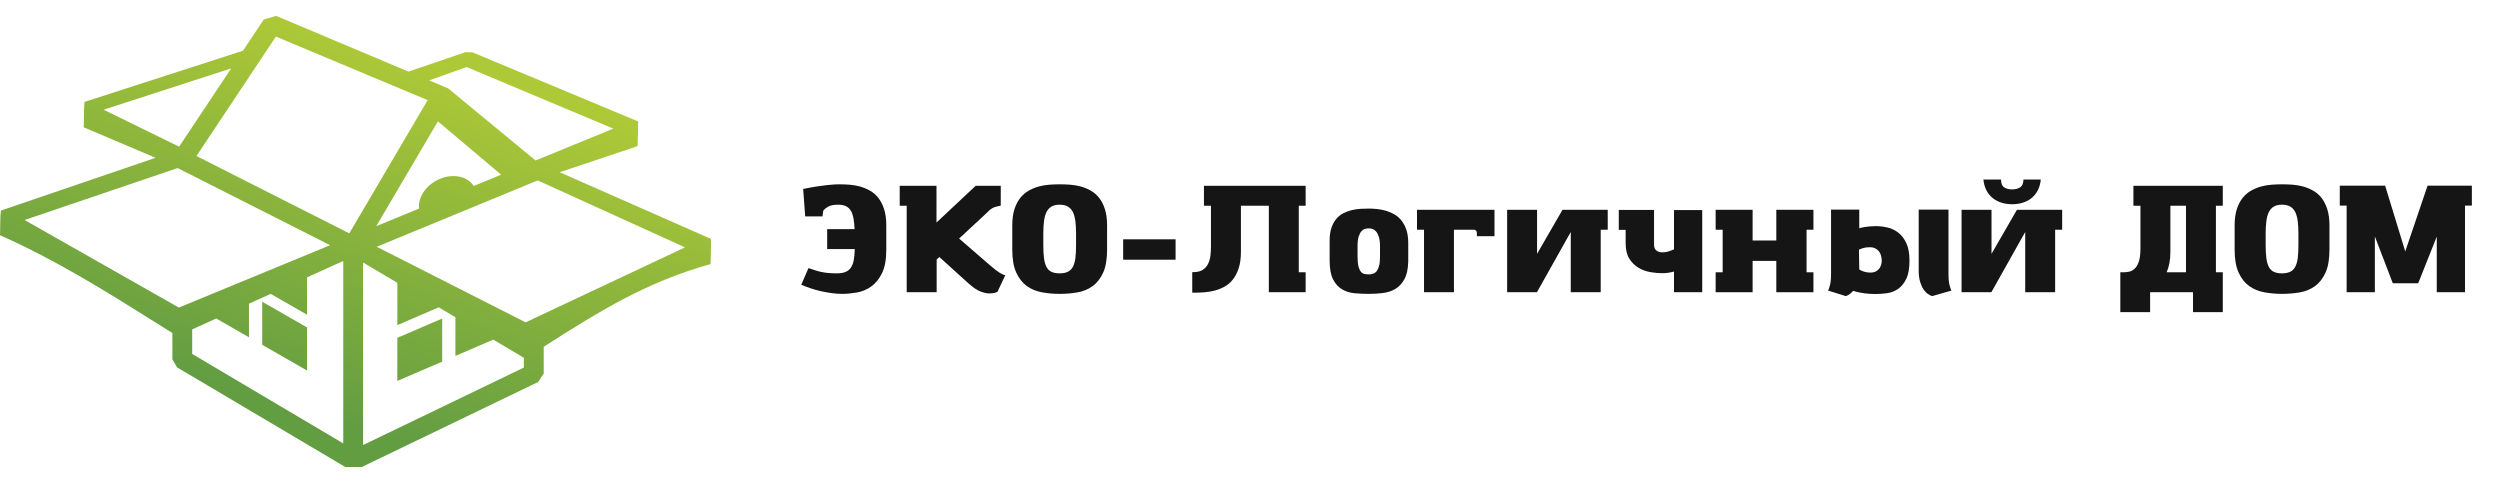 <?xml version="1.0" encoding="UTF-8"?> <svg xmlns="http://www.w3.org/2000/svg" width="109" height="21" viewBox="0 0 109 21" fill="none"><g clip-path="url(#clip0_331_123)"><path d="M19.279 15.767L17.323 16.608V14.73L19.279 13.888V15.767ZM11.433 15.034L13.388 16.154V14.276L11.433 13.156V15.034ZM8.379 14.362V15.431L14.966 19.333V11.378L13.388 12.092V13.721L11.8 12.812L10.855 13.24V14.704L9.428 13.886L8.379 14.362ZM15.83 19.404L22.841 16.025V15.6L21.506 14.808L19.856 15.518V13.831L19.127 13.399L17.324 14.175V12.33L15.83 11.445V19.404ZM7.81 6.395L10.082 2.98L4.518 4.783L7.81 6.395ZM12.038 0.691L17.806 3.122L20.294 2.274L20.609 2.285L27.825 5.295C27.825 5.662 27.81 6.014 27.796 6.373L24.402 7.509L30.997 10.416C31.009 10.809 30.988 11.139 30.98 11.513C28.148 12.304 26.086 13.6 23.706 15.118V16.281L23.468 16.653L15.591 20.449L15.171 20.43L7.72 16.017L7.516 15.664V14.518L6.931 14.152H6.93C4.649 12.72 2.473 11.353 0 10.255C0.018 9.889 -0.003 9.582 0.037 9.181L6.784 6.88L3.648 5.55C3.666 5.174 3.651 4.846 3.685 4.443L10.596 2.21L11.501 0.849L12.038 0.691ZM7.746 7.328L1.071 9.592L7.798 13.41L14.393 10.691L7.746 7.328ZM21.851 7.617L19.093 5.291L16.404 9.862L18.273 9.092C18.266 9.036 18.265 8.979 18.269 8.919C18.313 8.321 18.91 7.769 19.601 7.686C20.071 7.63 20.463 7.805 20.652 8.11L21.851 7.617ZM23.444 7.866L16.425 10.759L22.918 14.054L29.866 10.785L23.444 7.866ZM19.539 3.853L23.351 6.998L23.561 6.911H23.562L26.739 5.607L20.345 2.923L18.713 3.504L19.539 3.853ZM18.645 4.366L12.03 1.595L8.565 6.802L15.229 10.174L18.645 4.366Z" fill="url(#paint0_linear_331_123)"></path><path d="M36.065 9.99H37.261C37.252 9.807 37.235 9.649 37.211 9.516C37.186 9.383 37.147 9.273 37.095 9.186C37.043 9.099 36.972 9.033 36.884 8.99C36.796 8.946 36.686 8.925 36.554 8.925C36.359 8.925 36.213 8.952 36.116 9.006C36.018 9.061 35.945 9.121 35.895 9.186L35.861 9.434H35.106L35.018 8.238C35.253 8.19 35.457 8.153 35.63 8.127C35.802 8.101 35.95 8.081 36.075 8.068C36.2 8.055 36.303 8.047 36.384 8.042C36.466 8.038 36.532 8.036 36.581 8.036C36.722 8.036 36.87 8.041 37.027 8.052C37.183 8.063 37.337 8.089 37.489 8.13C37.641 8.172 37.787 8.232 37.928 8.31C38.068 8.389 38.191 8.494 38.295 8.627C38.399 8.76 38.483 8.925 38.547 9.121C38.61 9.317 38.642 9.552 38.642 9.826V10.885C38.642 11.316 38.58 11.658 38.455 11.911C38.33 12.164 38.173 12.358 37.982 12.493C37.792 12.628 37.583 12.715 37.357 12.754C37.13 12.793 36.917 12.813 36.718 12.813C36.568 12.813 36.415 12.802 36.259 12.78C36.102 12.758 35.946 12.73 35.789 12.695C35.633 12.66 35.482 12.618 35.337 12.568C35.192 12.518 35.058 12.467 34.936 12.414L35.249 11.689C35.358 11.724 35.454 11.755 35.538 11.784C35.622 11.812 35.709 11.836 35.8 11.855C35.89 11.875 35.989 11.89 36.095 11.901C36.202 11.912 36.332 11.918 36.486 11.918C36.631 11.918 36.753 11.899 36.85 11.862C36.948 11.825 37.027 11.765 37.088 11.682C37.149 11.6 37.194 11.491 37.221 11.356C37.248 11.22 37.264 11.055 37.268 10.859H36.065V9.99Z" fill="#151515"></path><path d="M43.633 8.101V8.97H43.605C43.551 8.979 43.48 8.996 43.391 9.022C43.303 9.049 43.211 9.103 43.116 9.186L43.062 9.245L41.817 10.401L43.184 11.584C43.361 11.737 43.499 11.842 43.599 11.901C43.698 11.96 43.776 11.994 43.83 12.002L43.49 12.721L43.401 12.761C43.324 12.782 43.245 12.793 43.163 12.793C43.046 12.798 42.91 12.77 42.755 12.712C42.601 12.653 42.425 12.534 42.225 12.355L40.954 11.205L40.838 11.316V12.741H39.532V8.97H39.227V8.101H40.831V9.702L42.538 8.101H43.633Z" fill="#151515"></path><path d="M46.202 8.036C46.343 8.036 46.492 8.041 46.651 8.052C46.81 8.063 46.965 8.089 47.117 8.13C47.269 8.172 47.415 8.232 47.555 8.31C47.696 8.389 47.818 8.494 47.923 8.627C48.027 8.76 48.111 8.924 48.174 9.12C48.238 9.317 48.269 9.552 48.269 9.826V10.885C48.269 11.303 48.212 11.639 48.096 11.891C47.98 12.144 47.827 12.339 47.637 12.476C47.447 12.614 47.227 12.704 46.977 12.748C46.728 12.791 46.47 12.813 46.202 12.813C45.935 12.813 45.676 12.79 45.427 12.744C45.178 12.698 44.958 12.607 44.768 12.47C44.577 12.332 44.424 12.138 44.309 11.885C44.193 11.632 44.135 11.299 44.135 10.885V9.826C44.135 9.552 44.167 9.317 44.23 9.12C44.294 8.924 44.379 8.76 44.485 8.627C44.592 8.494 44.715 8.389 44.856 8.31C44.996 8.232 45.143 8.172 45.295 8.13C45.446 8.089 45.601 8.063 45.757 8.052C45.913 8.041 46.062 8.036 46.202 8.036ZM46.202 8.924C46.057 8.924 45.938 8.952 45.845 9.006C45.752 9.061 45.68 9.14 45.628 9.245C45.576 9.349 45.539 9.481 45.519 9.64C45.499 9.799 45.488 9.983 45.488 10.192V10.689C45.488 10.911 45.499 11.101 45.519 11.258C45.539 11.414 45.576 11.542 45.628 11.64C45.68 11.738 45.752 11.809 45.845 11.852C45.938 11.896 46.057 11.918 46.202 11.918C46.343 11.918 46.46 11.896 46.553 11.852C46.645 11.809 46.719 11.738 46.773 11.64C46.828 11.542 46.865 11.414 46.886 11.258C46.906 11.101 46.916 10.911 46.916 10.689V10.192C46.916 9.983 46.906 9.799 46.886 9.64C46.865 9.481 46.829 9.349 46.777 9.245C46.725 9.14 46.652 9.061 46.559 9.006C46.466 8.952 46.347 8.924 46.202 8.924Z" fill="#151515"></path><path d="M48.97 10.434H51.255V11.323H48.97V10.434Z" fill="#151515"></path><path d="M54.104 8.97V10.976C54.104 11.255 54.072 11.493 54.009 11.689C53.945 11.885 53.861 12.049 53.757 12.182C53.653 12.315 53.532 12.42 53.393 12.496C53.255 12.572 53.111 12.63 52.962 12.669C52.812 12.708 52.661 12.733 52.509 12.744C52.358 12.755 52.216 12.761 52.084 12.761H51.982V11.865H52.03C52.202 11.865 52.339 11.831 52.441 11.764C52.543 11.696 52.62 11.609 52.673 11.502C52.725 11.396 52.759 11.276 52.775 11.143C52.79 11.01 52.798 10.878 52.798 10.748V8.97H52.492V8.101H56.926V8.97H56.627V11.872H56.926V12.741H55.321V8.97H54.104Z" fill="#151515"></path><path d="M61.399 11.408C61.39 11.735 61.333 11.992 61.229 12.179C61.125 12.366 60.992 12.507 60.831 12.601C60.67 12.694 60.489 12.753 60.287 12.777C60.086 12.801 59.885 12.813 59.686 12.813C59.482 12.813 59.278 12.804 59.074 12.787C58.87 12.769 58.686 12.714 58.523 12.62C58.36 12.527 58.227 12.382 58.125 12.185C58.023 11.989 57.972 11.713 57.972 11.356V10.493C57.972 10.271 57.999 10.081 58.054 9.924C58.108 9.768 58.18 9.638 58.268 9.536C58.356 9.433 58.459 9.353 58.577 9.294C58.695 9.235 58.818 9.19 58.944 9.16C59.071 9.129 59.198 9.111 59.325 9.104C59.452 9.098 59.572 9.094 59.686 9.094C59.794 9.094 59.913 9.101 60.043 9.114C60.172 9.127 60.3 9.152 60.427 9.189C60.554 9.226 60.676 9.278 60.794 9.346C60.912 9.414 61.015 9.503 61.103 9.614C61.192 9.725 61.263 9.86 61.318 10.019C61.372 10.178 61.399 10.369 61.399 10.591V11.408ZM60.168 10.754C60.168 10.58 60.153 10.441 60.121 10.336C60.089 10.232 60.048 10.151 59.998 10.094C59.949 10.038 59.895 10.001 59.839 9.983C59.782 9.966 59.731 9.957 59.686 9.957C59.636 9.957 59.583 9.964 59.526 9.977C59.469 9.99 59.416 10.022 59.366 10.075C59.316 10.127 59.274 10.204 59.24 10.307C59.206 10.409 59.189 10.55 59.189 10.728V11.179C59.189 11.367 59.203 11.512 59.23 11.617C59.257 11.722 59.294 11.8 59.339 11.852C59.384 11.905 59.438 11.936 59.499 11.947C59.56 11.958 59.624 11.963 59.693 11.963C59.751 11.963 59.81 11.954 59.869 11.934C59.928 11.914 59.979 11.877 60.022 11.823C60.065 11.768 60.1 11.691 60.128 11.591C60.155 11.491 60.168 11.36 60.168 11.199V10.754Z" fill="#151515"></path><path d="M61.781 9.147H65.16V10.297H64.392V10.179C64.392 10.131 64.384 10.095 64.368 10.071C64.352 10.047 64.328 10.029 64.297 10.016H63.392V12.741H62.087V10.016H61.781V9.147Z" fill="#151515"></path><path d="M69.791 10.016V12.741H68.485V10.114L67.01 12.741H65.711V9.147H67.016V11.068L68.125 9.147H70.097V10.016H69.791Z" fill="#151515"></path><path d="M72.986 12.741V11.839C72.909 11.861 72.828 11.878 72.741 11.892C72.655 11.905 72.558 11.911 72.449 11.911C72.304 11.911 72.141 11.896 71.959 11.865C71.778 11.835 71.607 11.773 71.446 11.679C71.285 11.585 71.15 11.454 71.041 11.284C70.933 11.114 70.878 10.887 70.878 10.604V10.022H70.579V9.153H72.116V10.663C72.116 10.785 72.151 10.872 72.221 10.924C72.291 10.976 72.372 11.003 72.463 11.003C72.553 11.003 72.635 10.993 72.707 10.973C72.78 10.954 72.873 10.92 72.986 10.872V9.16H74.217V12.741H72.986Z" fill="#151515"></path><path d="M77.447 9.147H79.066V10.016H78.766V11.872H79.066V12.741H77.447V11.375H76.414V12.741H74.802V11.872H75.108V10.016H74.802V9.147H76.414V10.486H77.447V9.147Z" fill="#151515"></path><path d="M81.064 9.14V9.957C81.074 9.948 81.101 9.939 81.146 9.928C81.191 9.917 81.248 9.906 81.316 9.895C81.384 9.884 81.46 9.875 81.544 9.869C81.628 9.862 81.71 9.859 81.792 9.859C81.951 9.859 82.116 9.879 82.288 9.918C82.461 9.957 82.618 10.031 82.761 10.14C82.904 10.249 83.022 10.401 83.115 10.598C83.207 10.794 83.254 11.048 83.254 11.362C83.254 11.702 83.206 11.969 83.111 12.163C83.016 12.357 82.896 12.502 82.751 12.601C82.606 12.699 82.446 12.76 82.271 12.784C82.097 12.807 81.93 12.819 81.772 12.819C81.441 12.819 81.139 12.78 80.867 12.702L80.793 12.682L80.772 12.708C80.686 12.804 80.588 12.872 80.48 12.911L79.705 12.669C79.727 12.63 79.754 12.553 79.786 12.437C79.818 12.322 79.834 12.151 79.834 11.924V9.14H81.064ZM81.064 11.748C81.114 11.783 81.181 11.814 81.265 11.842C81.349 11.871 81.443 11.885 81.547 11.885C81.642 11.885 81.723 11.867 81.789 11.833C81.854 11.798 81.905 11.754 81.942 11.702C81.978 11.65 82.004 11.594 82.02 11.535C82.036 11.476 82.044 11.423 82.044 11.375C82.044 11.301 82.035 11.228 82.016 11.156C81.998 11.084 81.969 11.021 81.928 10.967C81.887 10.912 81.834 10.868 81.768 10.833C81.703 10.798 81.622 10.78 81.527 10.78C81.423 10.78 81.337 10.789 81.269 10.807C81.201 10.824 81.128 10.85 81.051 10.885L81.064 11.748ZM84.954 9.14V11.924C84.954 12.151 84.97 12.322 85.001 12.437C85.033 12.553 85.06 12.63 85.083 12.669L84.24 12.911C84.186 12.893 84.124 12.862 84.056 12.816C83.988 12.77 83.925 12.704 83.866 12.617C83.807 12.53 83.757 12.419 83.716 12.284C83.675 12.149 83.655 11.983 83.655 11.787V9.14H84.954Z" fill="#151515"></path><path d="M89.604 10.016V12.741H88.299V10.114L86.823 12.741H85.524V9.147H86.83V11.068L87.938 9.147H89.91V10.016H89.604ZM88.979 7.827C88.96 8.01 88.915 8.17 88.843 8.307C88.77 8.444 88.678 8.556 88.567 8.643C88.456 8.731 88.329 8.796 88.186 8.84C88.044 8.883 87.891 8.905 87.728 8.905C87.569 8.905 87.418 8.883 87.275 8.84C87.132 8.796 87.004 8.731 86.891 8.643C86.778 8.556 86.685 8.444 86.612 8.307C86.54 8.17 86.495 8.01 86.476 7.827H87.245C87.245 7.992 87.289 8.105 87.377 8.166C87.466 8.227 87.582 8.258 87.728 8.258C87.873 8.258 87.99 8.227 88.081 8.166C88.172 8.105 88.219 7.992 88.224 7.827H88.979Z" fill="#151515"></path><path d="M96.914 12.741H92.446V11.872H92.582C92.659 11.872 92.741 11.863 92.827 11.846C92.913 11.828 92.994 11.786 93.068 11.718C93.143 11.651 93.204 11.547 93.252 11.408C93.3 11.268 93.323 11.075 93.323 10.826V8.97H93.017V8.101H96.914V8.97H96.614V11.872H96.914V12.741ZM94.629 8.97V10.977C94.629 11.164 94.614 11.332 94.585 11.48C94.555 11.628 94.516 11.759 94.466 11.872H95.309V8.97H94.629ZM96.914 13.61H95.615V12.741H96.914V13.61ZM93.745 13.61H92.446V12.741H93.745V13.61Z" fill="#151515"></path><path d="M99.497 8.036C99.638 8.036 99.787 8.041 99.946 8.052C100.105 8.063 100.26 8.089 100.412 8.13C100.564 8.172 100.71 8.232 100.85 8.31C100.991 8.389 101.113 8.494 101.218 8.627C101.322 8.76 101.406 8.924 101.469 9.12C101.533 9.317 101.564 9.552 101.564 9.826V10.885C101.564 11.303 101.507 11.639 101.391 11.891C101.275 12.144 101.122 12.339 100.932 12.476C100.742 12.614 100.522 12.704 100.272 12.748C100.023 12.791 99.765 12.813 99.497 12.813C99.23 12.813 98.971 12.79 98.722 12.744C98.473 12.698 98.253 12.607 98.062 12.47C97.872 12.332 97.719 12.138 97.604 11.885C97.488 11.632 97.43 11.299 97.43 10.885V9.826C97.43 9.552 97.462 9.317 97.525 9.12C97.589 8.924 97.674 8.76 97.78 8.627C97.887 8.494 98.01 8.389 98.151 8.31C98.291 8.232 98.438 8.172 98.59 8.13C98.741 8.089 98.895 8.063 99.052 8.052C99.208 8.041 99.357 8.036 99.497 8.036ZM99.497 8.924C99.352 8.924 99.233 8.952 99.14 9.006C99.047 9.061 98.975 9.14 98.923 9.245C98.871 9.349 98.834 9.481 98.814 9.64C98.793 9.799 98.783 9.983 98.783 10.192V10.689C98.783 10.911 98.793 11.101 98.814 11.258C98.834 11.414 98.871 11.542 98.923 11.64C98.975 11.738 99.047 11.809 99.14 11.852C99.233 11.896 99.352 11.918 99.497 11.918C99.638 11.918 99.754 11.896 99.847 11.852C99.94 11.809 100.014 11.738 100.068 11.64C100.123 11.542 100.16 11.414 100.181 11.258C100.201 11.101 100.211 10.911 100.211 10.689V10.192C100.211 9.983 100.201 9.799 100.181 9.64C100.16 9.481 100.124 9.349 100.072 9.245C100.02 9.14 99.947 9.061 99.854 9.006C99.761 8.952 99.642 8.924 99.497 8.924Z" fill="#151515"></path><path d="M102.313 12.741V8.964H102.014V8.095H103.992L104.869 10.963L105.842 8.095H107.773V8.964H107.474V12.741H106.243V10.316L105.434 12.349H104.326L103.544 10.31V12.741H102.313Z" fill="#151515"></path></g><defs><linearGradient id="paint0_linear_331_123" x1="12.993" y1="17.779" x2="17.817" y2="2.348" gradientUnits="userSpaceOnUse"><stop stop-color="#639D42"></stop><stop offset="1" stop-color="#AEC937"></stop></linearGradient><clipPath id="clip0_331_123"><rect width="109" height="19.699" fill="white" transform="translate(0 0.663)"></rect></clipPath></defs></svg> 
